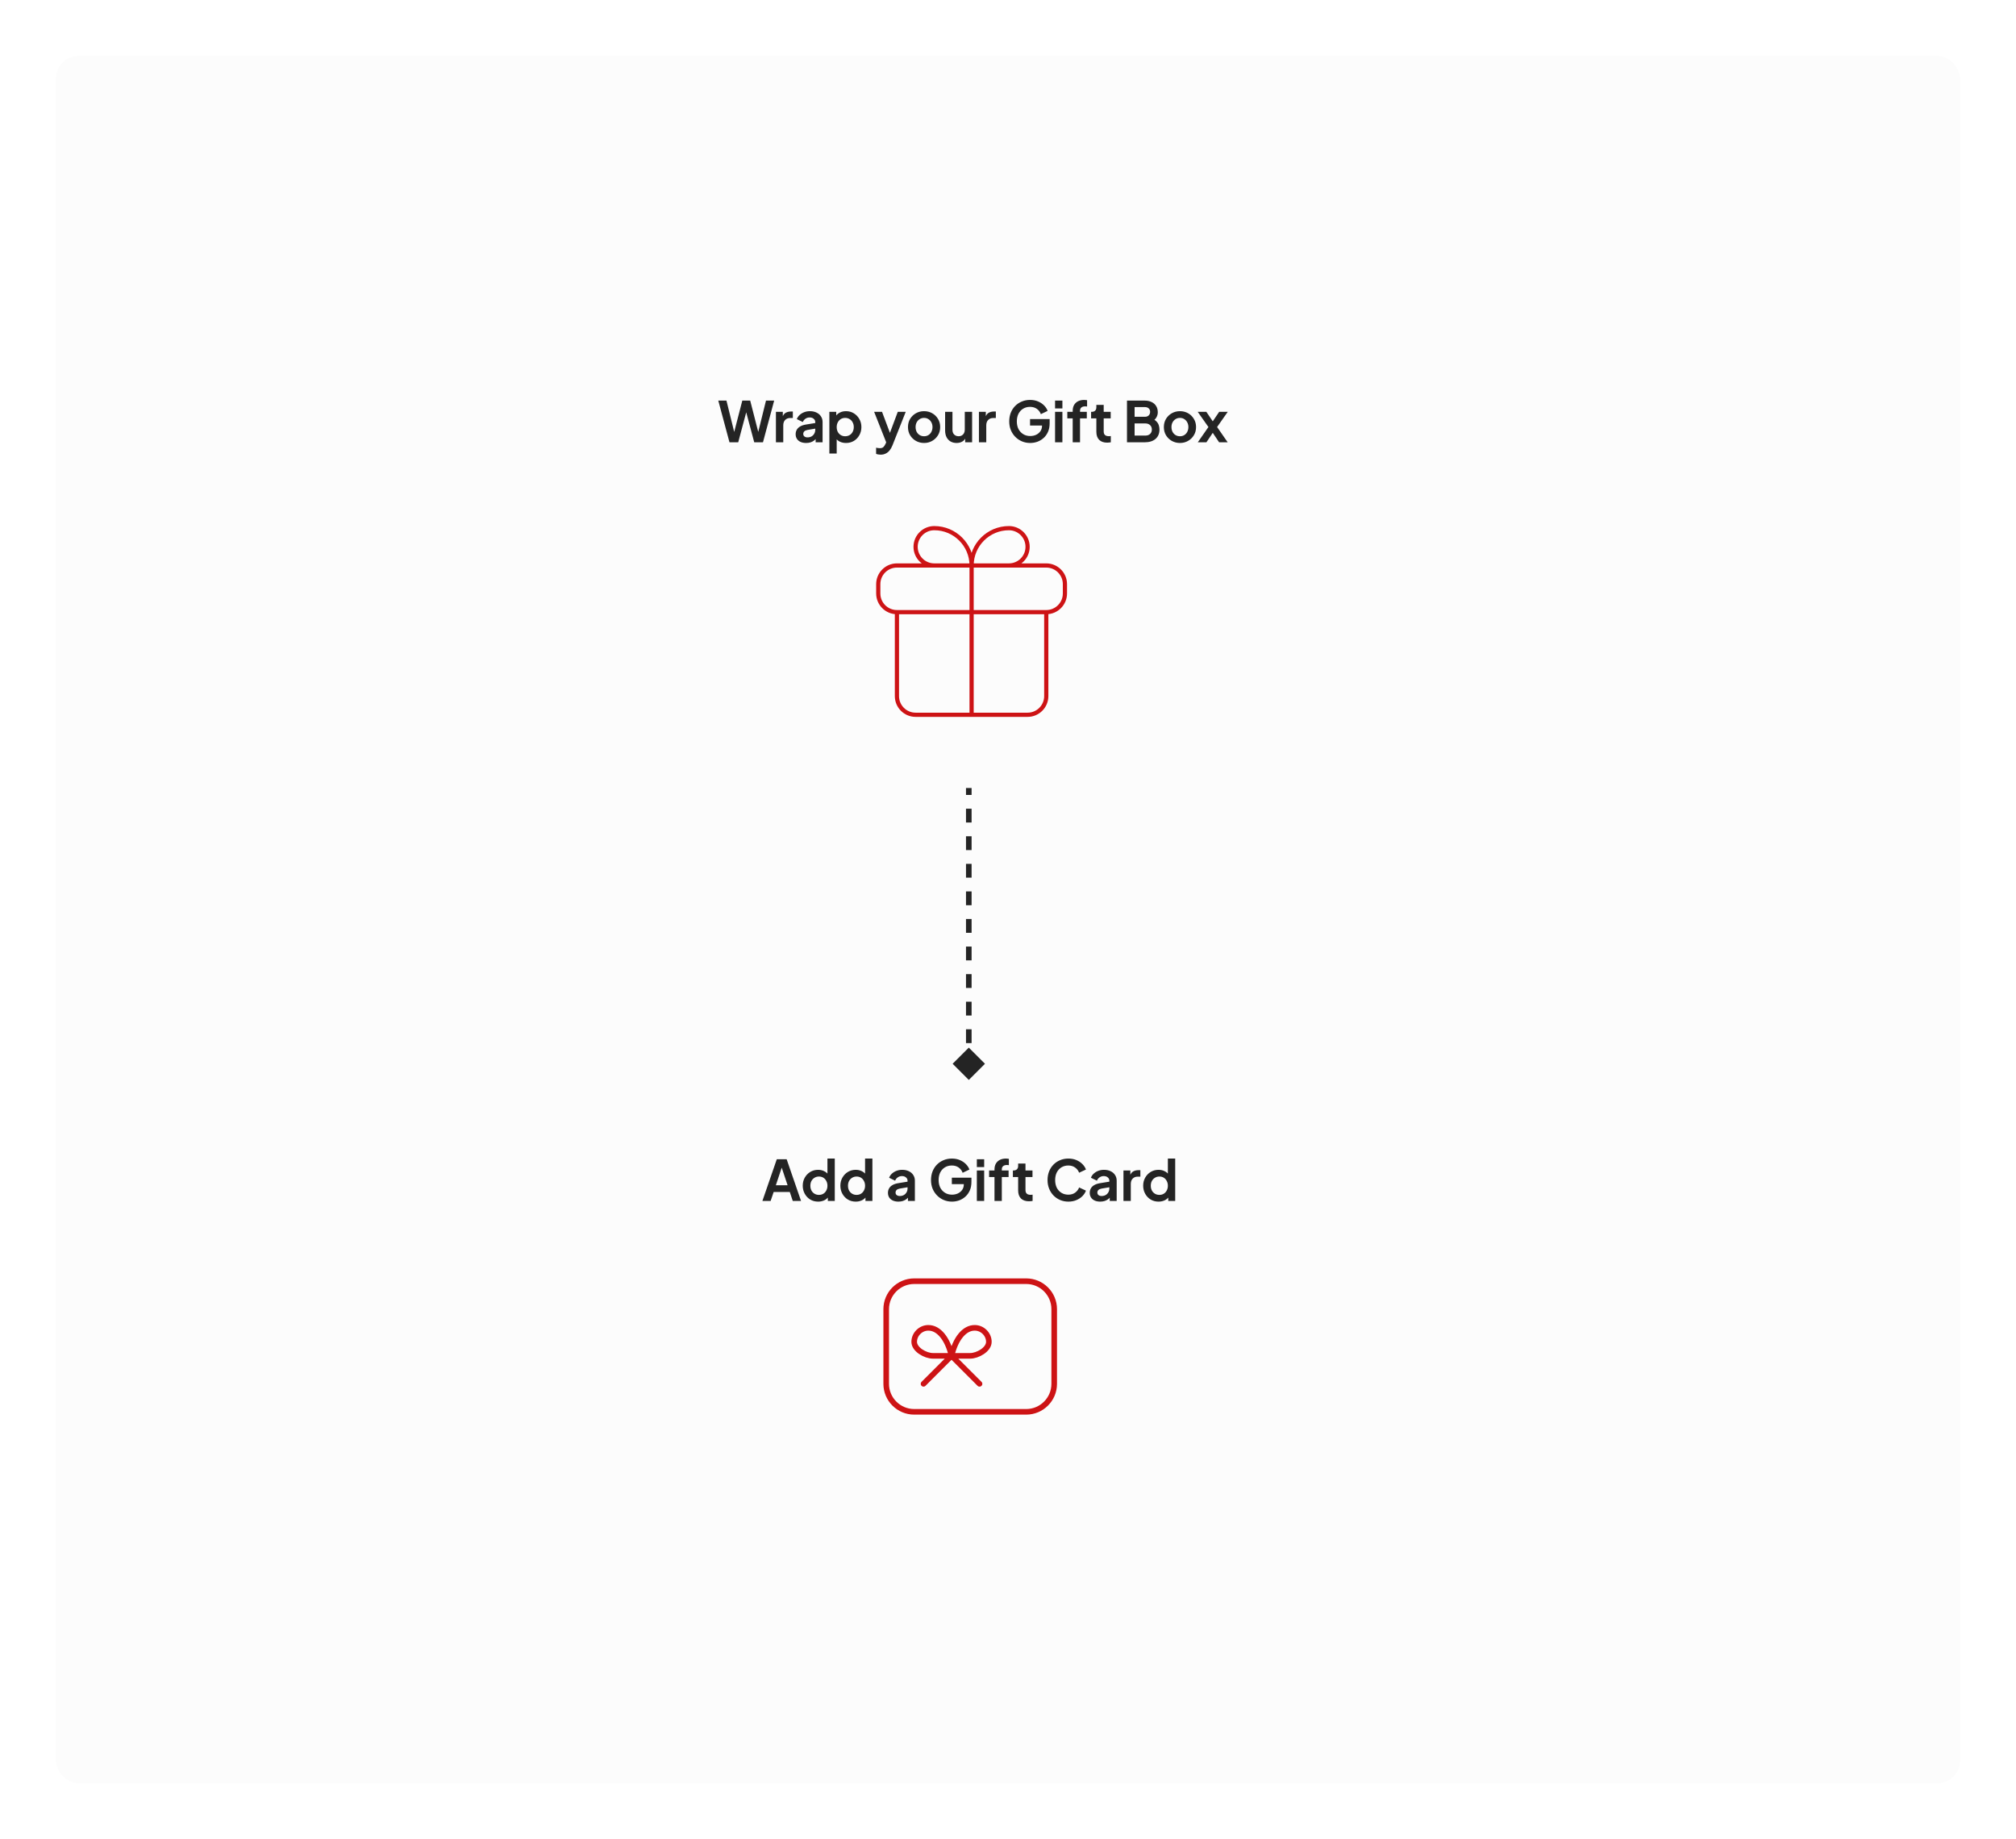 <svg width="720" height="657" viewBox="0 0 720 657" fill="none" xmlns="http://www.w3.org/2000/svg">
<g filter="url(#filter0_d_1025_13057)">
<rect x="20" y="20" width="680" height="617" rx="8" fill="#FCFCFC"/>
</g>
<path d="M260.529 158L256.529 143.1H259.449L262.589 155.8H261.829L265.109 143.1H267.929L271.189 155.8H270.429L273.569 143.1H276.489L272.489 158H269.369L266.069 145.64H266.949L263.649 158H260.529ZM277.118 158V147.12H279.578V149.54L279.378 149.18C279.632 148.367 280.025 147.8 280.558 147.48C281.105 147.16 281.758 147 282.518 147H283.158V149.32H282.218C281.472 149.32 280.872 149.553 280.418 150.02C279.965 150.473 279.738 151.113 279.738 151.94V158H277.118ZM287.899 158.24C287.139 158.24 286.479 158.113 285.919 157.86C285.359 157.607 284.926 157.247 284.619 156.78C284.312 156.3 284.159 155.747 284.159 155.12C284.159 154.52 284.292 153.987 284.559 153.52C284.826 153.04 285.239 152.64 285.799 152.32C286.359 152 287.066 151.773 287.919 151.64L291.479 151.06V153.06L288.419 153.58C287.899 153.673 287.512 153.84 287.259 154.08C287.006 154.32 286.879 154.633 286.879 155.02C286.879 155.393 287.019 155.693 287.299 155.92C287.592 156.133 287.952 156.24 288.379 156.24C288.926 156.24 289.406 156.127 289.819 155.9C290.246 155.66 290.572 155.333 290.799 154.92C291.039 154.507 291.159 154.053 291.159 153.56V150.76C291.159 150.293 290.972 149.907 290.599 149.6C290.239 149.28 289.759 149.12 289.159 149.12C288.599 149.12 288.099 149.273 287.659 149.58C287.232 149.873 286.919 150.267 286.719 150.76L284.579 149.72C284.792 149.147 285.126 148.653 285.579 148.24C286.046 147.813 286.592 147.48 287.219 147.24C287.846 147 288.526 146.88 289.259 146.88C290.152 146.88 290.939 147.047 291.619 147.38C292.299 147.7 292.826 148.153 293.199 148.74C293.586 149.313 293.779 149.987 293.779 150.76V158H291.299V156.14L291.859 156.1C291.579 156.567 291.246 156.96 290.859 157.28C290.472 157.587 290.032 157.827 289.539 158C289.046 158.16 288.499 158.24 287.899 158.24ZM296.2 162V147.12H298.66V149.28L298.42 148.74C298.794 148.153 299.3 147.7 299.94 147.38C300.58 147.047 301.32 146.88 302.16 146.88C303.187 146.88 304.114 147.133 304.94 147.64C305.767 148.147 306.42 148.827 306.9 149.68C307.394 150.533 307.64 151.493 307.64 152.56C307.64 153.613 307.4 154.573 306.92 155.44C306.44 156.307 305.787 156.993 304.96 157.5C304.134 157.993 303.194 158.24 302.14 158.24C301.354 158.24 300.627 158.087 299.96 157.78C299.307 157.46 298.787 157.007 298.4 156.42L298.82 155.9V162H296.2ZM301.84 155.84C302.44 155.84 302.974 155.7 303.44 155.42C303.907 155.14 304.267 154.753 304.52 154.26C304.787 153.767 304.92 153.2 304.92 152.56C304.92 151.92 304.787 151.36 304.52 150.88C304.267 150.387 303.907 150 303.44 149.72C302.974 149.427 302.44 149.28 301.84 149.28C301.267 149.28 300.747 149.42 300.28 149.7C299.827 149.98 299.467 150.373 299.2 150.88C298.947 151.373 298.82 151.933 298.82 152.56C298.82 153.2 298.947 153.767 299.2 154.26C299.467 154.753 299.827 155.14 300.28 155.42C300.747 155.7 301.267 155.84 301.84 155.84ZM314.513 162.42C314.219 162.42 313.933 162.393 313.653 162.34C313.373 162.3 313.119 162.227 312.893 162.12V159.92C313.066 159.96 313.273 160 313.513 160.04C313.766 160.08 313.999 160.1 314.213 160.1C314.813 160.1 315.246 159.96 315.513 159.68C315.793 159.4 316.039 159.033 316.253 158.58L316.973 156.9L316.933 159.1L312.193 147.12H315.013L318.333 155.96H317.333L320.633 147.12H323.473L318.733 159.1C318.453 159.807 318.113 160.407 317.713 160.9C317.313 161.393 316.846 161.767 316.313 162.02C315.793 162.287 315.193 162.42 314.513 162.42ZM330.036 158.24C328.969 158.24 327.996 157.993 327.116 157.5C326.249 157.007 325.556 156.333 325.036 155.48C324.529 154.627 324.276 153.653 324.276 152.56C324.276 151.467 324.529 150.493 325.036 149.64C325.556 148.787 326.249 148.113 327.116 147.62C327.983 147.127 328.956 146.88 330.036 146.88C331.103 146.88 332.069 147.127 332.936 147.62C333.803 148.113 334.489 148.787 334.996 149.64C335.516 150.48 335.776 151.453 335.776 152.56C335.776 153.653 335.516 154.627 334.996 155.48C334.476 156.333 333.783 157.007 332.916 157.5C332.049 157.993 331.089 158.24 330.036 158.24ZM330.036 155.84C330.623 155.84 331.136 155.7 331.576 155.42C332.029 155.14 332.383 154.753 332.636 154.26C332.903 153.753 333.036 153.187 333.036 152.56C333.036 151.92 332.903 151.36 332.636 150.88C332.383 150.387 332.029 150 331.576 149.72C331.136 149.427 330.623 149.28 330.036 149.28C329.436 149.28 328.909 149.427 328.456 149.72C328.003 150 327.643 150.387 327.376 150.88C327.123 151.36 326.996 151.92 326.996 152.56C326.996 153.187 327.123 153.753 327.376 154.26C327.643 154.753 328.003 155.14 328.456 155.42C328.909 155.7 329.436 155.84 330.036 155.84ZM341.643 158.24C340.803 158.24 340.07 158.053 339.443 157.68C338.83 157.307 338.356 156.787 338.023 156.12C337.703 155.453 337.543 154.673 337.543 153.78V147.12H340.163V153.56C340.163 154.013 340.25 154.413 340.423 154.76C340.61 155.093 340.87 155.36 341.203 155.56C341.55 155.747 341.936 155.84 342.363 155.84C342.79 155.84 343.17 155.747 343.503 155.56C343.836 155.36 344.096 155.087 344.283 154.74C344.47 154.393 344.563 153.98 344.563 153.5V147.12H347.183V158H344.703V155.86L344.923 156.24C344.67 156.907 344.25 157.407 343.663 157.74C343.09 158.073 342.416 158.24 341.643 158.24ZM349.618 158V147.12H352.078V149.54L351.878 149.18C352.132 148.367 352.525 147.8 353.058 147.48C353.605 147.16 354.258 147 355.018 147H355.658V149.32H354.718C353.972 149.32 353.372 149.553 352.918 150.02C352.465 150.473 352.238 151.113 352.238 151.94V158H349.618ZM367.934 158.24C366.867 158.24 365.88 158.047 364.974 157.66C364.067 157.273 363.274 156.733 362.594 156.04C361.914 155.347 361.38 154.533 360.994 153.6C360.62 152.667 360.434 151.647 360.434 150.54C360.434 149.433 360.614 148.413 360.974 147.48C361.347 146.533 361.867 145.72 362.534 145.04C363.214 144.347 364.007 143.813 364.914 143.44C365.82 143.053 366.807 142.86 367.874 142.86C368.94 142.86 369.894 143.04 370.734 143.4C371.587 143.76 372.307 144.24 372.894 144.84C373.48 145.427 373.9 146.073 374.154 146.78L371.734 147.94C371.454 147.167 370.98 146.54 370.314 146.06C369.647 145.58 368.834 145.34 367.874 145.34C366.94 145.34 366.114 145.56 365.394 146C364.687 146.44 364.134 147.047 363.734 147.82C363.347 148.593 363.154 149.5 363.154 150.54C363.154 151.58 363.354 152.493 363.754 153.28C364.167 154.053 364.734 154.66 365.454 155.1C366.174 155.54 367 155.76 367.934 155.76C368.694 155.76 369.394 155.613 370.034 155.32C370.674 155.013 371.187 154.587 371.574 154.04C371.96 153.48 372.154 152.82 372.154 152.06V150.92L373.394 152H367.874V149.7H374.874V151.2C374.874 152.347 374.68 153.36 374.294 154.24C373.907 155.12 373.38 155.86 372.714 156.46C372.06 157.047 371.32 157.493 370.494 157.8C369.667 158.093 368.814 158.24 367.934 158.24ZM376.806 158V147.12H379.426V158H376.806ZM376.806 145.9V143.1H379.426V145.9H376.806ZM383.105 158V149.46H381.185V147.12H383.105V146.76C383.105 145.933 383.272 145.233 383.605 144.66C383.952 144.073 384.432 143.627 385.045 143.32C385.658 143.013 386.385 142.86 387.225 142.86C387.385 142.86 387.558 142.873 387.745 142.9C387.945 142.913 388.112 142.933 388.245 142.96V145.22C388.112 145.193 387.985 145.18 387.865 145.18C387.758 145.167 387.658 145.16 387.565 145.16C386.978 145.16 386.525 145.293 386.205 145.56C385.885 145.813 385.725 146.213 385.725 146.76V147.12H388.145V149.46H385.725V158H383.105ZM395.418 158.12C394.192 158.12 393.238 157.787 392.558 157.12C391.892 156.44 391.558 155.487 391.558 154.26V149.46H389.678V147.12H389.878C390.412 147.12 390.825 146.98 391.118 146.7C391.412 146.42 391.558 146.013 391.558 145.48V144.64H394.178V147.12H396.678V149.46H394.178V154.12C394.178 154.48 394.238 154.787 394.358 155.04C394.492 155.293 394.692 155.487 394.958 155.62C395.238 155.753 395.592 155.82 396.018 155.82C396.112 155.82 396.218 155.813 396.338 155.8C396.472 155.787 396.598 155.773 396.718 155.76V158C396.532 158.027 396.318 158.053 396.078 158.08C395.838 158.107 395.618 158.12 395.418 158.12ZM402.495 158V143.1H408.775C409.761 143.1 410.601 143.273 411.295 143.62C412.001 143.953 412.541 144.433 412.915 145.06C413.301 145.673 413.495 146.42 413.495 147.3C413.495 147.98 413.308 148.62 412.935 149.22C412.575 149.807 411.995 150.293 411.195 150.68V149.42C411.928 149.7 412.508 150.047 412.935 150.46C413.361 150.873 413.661 151.333 413.835 151.84C414.008 152.347 414.095 152.88 414.095 153.44C414.095 154.867 413.621 155.987 412.675 156.8C411.741 157.6 410.441 158 408.775 158H402.495ZM405.215 155.6H409.055C409.761 155.6 410.321 155.407 410.735 155.02C411.161 154.62 411.375 154.093 411.375 153.44C411.375 152.787 411.161 152.26 410.735 151.86C410.321 151.46 409.761 151.26 409.055 151.26H405.215V155.6ZM405.215 148.88H408.915C409.475 148.88 409.921 148.72 410.255 148.4C410.588 148.067 410.755 147.64 410.755 147.12C410.755 146.6 410.588 146.187 410.255 145.88C409.921 145.573 409.475 145.42 408.915 145.42H405.215V148.88ZM421.423 158.24C420.356 158.24 419.383 157.993 418.503 157.5C417.636 157.007 416.943 156.333 416.423 155.48C415.916 154.627 415.663 153.653 415.663 152.56C415.663 151.467 415.916 150.493 416.423 149.64C416.943 148.787 417.636 148.113 418.503 147.62C419.369 147.127 420.343 146.88 421.423 146.88C422.489 146.88 423.456 147.127 424.323 147.62C425.189 148.113 425.876 148.787 426.383 149.64C426.903 150.48 427.163 151.453 427.163 152.56C427.163 153.653 426.903 154.627 426.383 155.48C425.863 156.333 425.169 157.007 424.303 157.5C423.436 157.993 422.476 158.24 421.423 158.24ZM421.423 155.84C422.009 155.84 422.523 155.7 422.963 155.42C423.416 155.14 423.769 154.753 424.023 154.26C424.289 153.753 424.423 153.187 424.423 152.56C424.423 151.92 424.289 151.36 424.023 150.88C423.769 150.387 423.416 150 422.963 149.72C422.523 149.427 422.009 149.28 421.423 149.28C420.823 149.28 420.296 149.427 419.843 149.72C419.389 150 419.029 150.387 418.763 150.88C418.509 151.36 418.383 151.92 418.383 152.56C418.383 153.187 418.509 153.753 418.763 154.26C419.029 154.753 419.389 155.14 419.843 155.42C420.296 155.7 420.823 155.84 421.423 155.84ZM427.779 158L431.579 152.54L427.759 147.12H430.839L433.819 151.52H432.439L435.419 147.12H438.479L434.679 152.54L438.459 158H435.399L432.459 153.62H433.799L430.859 158H427.779Z" fill="#242424"/>
<path d="M320.333 218.667H373.667M320.333 218.667C316.651 218.667 313.667 215.682 313.667 212V208.667C313.667 204.985 316.651 202 320.333 202H373.667C377.349 202 380.333 204.985 380.333 208.667V212C380.333 215.682 377.349 218.667 373.667 218.667M320.333 218.667L320.333 248.667C320.333 252.349 323.318 255.333 327 255.333H367C370.682 255.333 373.667 252.349 373.667 248.667V218.667M347 202H360.333C364.015 202 367 199.015 367 195.333C367 191.652 364.015 188.667 360.333 188.667C352.97 188.667 347 194.636 347 202ZM347 202H333.667C329.985 202 327 199.015 327 195.333C327 191.652 329.985 188.667 333.667 188.667C341.03 188.667 347 194.636 347 202ZM347 202V255.333" stroke="#CD1315" stroke-width="1.5" stroke-linecap="round"/>
<path d="M346 385.774L351.774 380L346 374.226L340.226 380L346 385.774ZM345 281.5V283.963H347V281.5H345ZM345 288.888V293.812H347V288.888H345ZM345 298.737V303.662H347V298.737H345ZM345 308.587V313.512H347V308.587H345ZM345 318.437V323.362H347V318.437H345ZM345 328.287V333.212H347V328.287H345ZM345 338.137V343.062H347V338.137H345ZM345 347.987V352.912H347V347.987H345ZM345 357.838V362.763H347V357.838H345ZM345 367.688V372.613H347V367.688H345ZM345 377.538V380H347V377.538H345Z" fill="#242424"/>
<path d="M272.286 429L277.426 414.1H280.946L286.086 429H283.126L282.066 425.8H276.306L275.226 429H272.286ZM277.086 423.4H281.286L278.806 415.98H279.566L277.086 423.4ZM292.194 429.24C291.141 429.24 290.201 428.993 289.374 428.5C288.547 427.993 287.894 427.307 287.414 426.44C286.934 425.573 286.694 424.613 286.694 423.56C286.694 422.493 286.934 421.533 287.414 420.68C287.894 419.827 288.547 419.147 289.374 418.64C290.214 418.133 291.147 417.88 292.174 417.88C293.001 417.88 293.734 418.047 294.374 418.38C295.027 418.7 295.541 419.153 295.914 419.74L295.514 420.28V413.86H298.134V429H295.654V426.9L295.934 427.42C295.561 428.007 295.041 428.46 294.374 428.78C293.707 429.087 292.981 429.24 292.194 429.24ZM292.474 426.84C293.074 426.84 293.601 426.7 294.054 426.42C294.507 426.14 294.861 425.753 295.114 425.26C295.381 424.767 295.514 424.2 295.514 423.56C295.514 422.933 295.381 422.373 295.114 421.88C294.861 421.373 294.507 420.98 294.054 420.7C293.601 420.42 293.074 420.28 292.474 420.28C291.887 420.28 291.361 420.427 290.894 420.72C290.427 421 290.061 421.387 289.794 421.88C289.541 422.36 289.414 422.92 289.414 423.56C289.414 424.2 289.541 424.767 289.794 425.26C290.061 425.753 290.427 426.14 290.894 426.42C291.361 426.7 291.887 426.84 292.474 426.84ZM305.632 429.24C304.578 429.24 303.638 428.993 302.812 428.5C301.985 427.993 301.332 427.307 300.852 426.44C300.372 425.573 300.132 424.613 300.132 423.56C300.132 422.493 300.372 421.533 300.852 420.68C301.332 419.827 301.985 419.147 302.812 418.64C303.652 418.133 304.585 417.88 305.612 417.88C306.438 417.88 307.172 418.047 307.812 418.38C308.465 418.7 308.978 419.153 309.352 419.74L308.952 420.28V413.86H311.572V429H309.092V426.9L309.372 427.42C308.998 428.007 308.478 428.46 307.812 428.78C307.145 429.087 306.418 429.24 305.632 429.24ZM305.912 426.84C306.512 426.84 307.038 426.7 307.492 426.42C307.945 426.14 308.298 425.753 308.552 425.26C308.818 424.767 308.952 424.2 308.952 423.56C308.952 422.933 308.818 422.373 308.552 421.88C308.298 421.373 307.945 420.98 307.492 420.7C307.038 420.42 306.512 420.28 305.912 420.28C305.325 420.28 304.798 420.427 304.332 420.72C303.865 421 303.498 421.387 303.232 421.88C302.978 422.36 302.852 422.92 302.852 423.56C302.852 424.2 302.978 424.767 303.232 425.26C303.498 425.753 303.865 426.14 304.332 426.42C304.798 426.7 305.325 426.84 305.912 426.84ZM320.864 429.24C320.104 429.24 319.444 429.113 318.884 428.86C318.324 428.607 317.89 428.247 317.584 427.78C317.277 427.3 317.124 426.747 317.124 426.12C317.124 425.52 317.257 424.987 317.524 424.52C317.79 424.04 318.204 423.64 318.764 423.32C319.324 423 320.03 422.773 320.884 422.64L324.444 422.06V424.06L321.384 424.58C320.864 424.673 320.477 424.84 320.224 425.08C319.97 425.32 319.844 425.633 319.844 426.02C319.844 426.393 319.984 426.693 320.264 426.92C320.557 427.133 320.917 427.24 321.344 427.24C321.89 427.24 322.37 427.127 322.784 426.9C323.21 426.66 323.537 426.333 323.764 425.92C324.004 425.507 324.124 425.053 324.124 424.56V421.76C324.124 421.293 323.937 420.907 323.564 420.6C323.204 420.28 322.724 420.12 322.124 420.12C321.564 420.12 321.064 420.273 320.624 420.58C320.197 420.873 319.884 421.267 319.684 421.76L317.544 420.72C317.757 420.147 318.09 419.653 318.544 419.24C319.01 418.813 319.557 418.48 320.184 418.24C320.81 418 321.49 417.88 322.224 417.88C323.117 417.88 323.904 418.047 324.584 418.38C325.264 418.7 325.79 419.153 326.164 419.74C326.55 420.313 326.744 420.987 326.744 421.76V429H324.264V427.14L324.824 427.1C324.544 427.567 324.21 427.96 323.824 428.28C323.437 428.587 322.997 428.827 322.504 429C322.01 429.16 321.464 429.24 320.864 429.24ZM340 429.24C338.933 429.24 337.947 429.047 337.04 428.66C336.133 428.273 335.34 427.733 334.66 427.04C333.98 426.347 333.447 425.533 333.06 424.6C332.687 423.667 332.5 422.647 332.5 421.54C332.5 420.433 332.68 419.413 333.04 418.48C333.413 417.533 333.933 416.72 334.6 416.04C335.28 415.347 336.073 414.813 336.98 414.44C337.887 414.053 338.873 413.86 339.94 413.86C341.007 413.86 341.96 414.04 342.8 414.4C343.653 414.76 344.373 415.24 344.96 415.84C345.547 416.427 345.967 417.073 346.22 417.78L343.8 418.94C343.52 418.167 343.047 417.54 342.38 417.06C341.713 416.58 340.9 416.34 339.94 416.34C339.007 416.34 338.18 416.56 337.46 417C336.753 417.44 336.2 418.047 335.8 418.82C335.413 419.593 335.22 420.5 335.22 421.54C335.22 422.58 335.42 423.493 335.82 424.28C336.233 425.053 336.8 425.66 337.52 426.1C338.24 426.54 339.067 426.76 340 426.76C340.76 426.76 341.46 426.613 342.1 426.32C342.74 426.013 343.253 425.587 343.64 425.04C344.027 424.48 344.22 423.82 344.22 423.06V421.92L345.46 423H339.94V420.7H346.94V422.2C346.94 423.347 346.747 424.36 346.36 425.24C345.973 426.12 345.447 426.86 344.78 427.46C344.127 428.047 343.387 428.493 342.56 428.8C341.733 429.093 340.88 429.24 340 429.24ZM348.872 429V418.12H351.492V429H348.872ZM348.872 416.9V414.1H351.492V416.9H348.872ZM355.171 429V420.46H353.251V418.12H355.171V417.76C355.171 416.933 355.338 416.233 355.671 415.66C356.018 415.073 356.498 414.627 357.111 414.32C357.725 414.013 358.451 413.86 359.291 413.86C359.451 413.86 359.625 413.873 359.811 413.9C360.011 413.913 360.178 413.933 360.311 413.96V416.22C360.178 416.193 360.051 416.18 359.931 416.18C359.825 416.167 359.725 416.16 359.631 416.16C359.045 416.16 358.591 416.293 358.271 416.56C357.951 416.813 357.791 417.213 357.791 417.76V418.12H360.211V420.46H357.791V429H355.171ZM367.485 429.12C366.258 429.12 365.305 428.787 364.625 428.12C363.958 427.44 363.625 426.487 363.625 425.26V420.46H361.745V418.12H361.945C362.478 418.12 362.891 417.98 363.185 417.7C363.478 417.42 363.625 417.013 363.625 416.48V415.64H366.245V418.12H368.745V420.46H366.245V425.12C366.245 425.48 366.305 425.787 366.425 426.04C366.558 426.293 366.758 426.487 367.025 426.62C367.305 426.753 367.658 426.82 368.085 426.82C368.178 426.82 368.285 426.813 368.405 426.8C368.538 426.787 368.665 426.773 368.785 426.76V429C368.598 429.027 368.385 429.053 368.145 429.08C367.905 429.107 367.685 429.12 367.485 429.12ZM381.561 429.24C380.494 429.24 379.508 429.047 378.601 428.66C377.708 428.273 376.921 427.733 376.241 427.04C375.574 426.347 375.054 425.533 374.681 424.6C374.308 423.667 374.121 422.647 374.121 421.54C374.121 420.433 374.301 419.413 374.661 418.48C375.034 417.533 375.554 416.72 376.221 416.04C376.901 415.347 377.694 414.813 378.601 414.44C379.508 414.053 380.494 413.86 381.561 413.86C382.628 413.86 383.581 414.04 384.421 414.4C385.274 414.76 385.994 415.24 386.581 415.84C387.168 416.427 387.588 417.073 387.841 417.78L385.401 418.92C385.121 418.173 384.648 417.56 383.981 417.08C383.314 416.587 382.508 416.34 381.561 416.34C380.628 416.34 379.801 416.56 379.081 417C378.374 417.44 377.821 418.047 377.421 418.82C377.034 419.593 376.841 420.5 376.841 421.54C376.841 422.58 377.034 423.493 377.421 424.28C377.821 425.053 378.374 425.66 379.081 426.1C379.801 426.54 380.628 426.76 381.561 426.76C382.508 426.76 383.314 426.52 383.981 426.04C384.648 425.547 385.121 424.927 385.401 424.18L387.841 425.32C387.588 426.027 387.168 426.68 386.581 427.28C385.994 427.867 385.274 428.34 384.421 428.7C383.581 429.06 382.628 429.24 381.561 429.24ZM392.934 429.24C392.174 429.24 391.514 429.113 390.954 428.86C390.394 428.607 389.961 428.247 389.654 427.78C389.347 427.3 389.194 426.747 389.194 426.12C389.194 425.52 389.327 424.987 389.594 424.52C389.861 424.04 390.274 423.64 390.834 423.32C391.394 423 392.101 422.773 392.954 422.64L396.514 422.06V424.06L393.454 424.58C392.934 424.673 392.547 424.84 392.294 425.08C392.041 425.32 391.914 425.633 391.914 426.02C391.914 426.393 392.054 426.693 392.334 426.92C392.627 427.133 392.987 427.24 393.414 427.24C393.961 427.24 394.441 427.127 394.854 426.9C395.281 426.66 395.607 426.333 395.834 425.92C396.074 425.507 396.194 425.053 396.194 424.56V421.76C396.194 421.293 396.007 420.907 395.634 420.6C395.274 420.28 394.794 420.12 394.194 420.12C393.634 420.12 393.134 420.273 392.694 420.58C392.267 420.873 391.954 421.267 391.754 421.76L389.614 420.72C389.827 420.147 390.161 419.653 390.614 419.24C391.081 418.813 391.627 418.48 392.254 418.24C392.881 418 393.561 417.88 394.294 417.88C395.187 417.88 395.974 418.047 396.654 418.38C397.334 418.7 397.861 419.153 398.234 419.74C398.621 420.313 398.814 420.987 398.814 421.76V429H396.334V427.14L396.894 427.1C396.614 427.567 396.281 427.96 395.894 428.28C395.507 428.587 395.067 428.827 394.574 429C394.081 429.16 393.534 429.24 392.934 429.24ZM401.236 429V418.12H403.696V420.54L403.496 420.18C403.749 419.367 404.142 418.8 404.676 418.48C405.222 418.16 405.876 418 406.636 418H407.276V420.32H406.336C405.589 420.32 404.989 420.553 404.536 421.02C404.082 421.473 403.856 422.113 403.856 422.94V429H401.236ZM413.776 429.24C412.723 429.24 411.783 428.993 410.956 428.5C410.129 427.993 409.476 427.307 408.996 426.44C408.516 425.573 408.276 424.613 408.276 423.56C408.276 422.493 408.516 421.533 408.996 420.68C409.476 419.827 410.129 419.147 410.956 418.64C411.796 418.133 412.729 417.88 413.756 417.88C414.583 417.88 415.316 418.047 415.956 418.38C416.609 418.7 417.123 419.153 417.496 419.74L417.096 420.28V413.86H419.716V429H417.236V426.9L417.516 427.42C417.143 428.007 416.623 428.46 415.956 428.78C415.289 429.087 414.563 429.24 413.776 429.24ZM414.056 426.84C414.656 426.84 415.183 426.7 415.636 426.42C416.089 426.14 416.443 425.753 416.696 425.26C416.963 424.767 417.096 424.2 417.096 423.56C417.096 422.933 416.963 422.373 416.696 421.88C416.443 421.373 416.089 420.98 415.636 420.7C415.183 420.42 414.656 420.28 414.056 420.28C413.469 420.28 412.943 420.427 412.476 420.72C412.009 421 411.643 421.387 411.376 421.88C411.123 422.36 410.996 422.92 410.996 423.56C410.996 424.2 411.123 424.767 411.376 425.26C411.643 425.753 412.009 426.14 412.476 426.42C412.943 426.7 413.469 426.84 414.056 426.84Z" fill="#242424"/>
<path d="M366.5 457.667H326.5C320.977 457.667 316.5 462.144 316.5 467.667V494.333C316.5 499.856 320.977 504.333 326.5 504.333H366.5C372.023 504.333 376.5 499.856 376.5 494.333V467.667C376.5 462.144 372.023 457.667 366.5 457.667Z" stroke="#CD1315" stroke-width="2" stroke-linecap="round" stroke-linejoin="round"/>
<path d="M329.833 494.333L339.833 484.333L349.833 494.333M333.167 484.333C330.537 484.333 326.5 482.093 326.5 479.333C326.5 476.573 328.87 474.333 331.5 474.333C335.26 474.267 338.423 478.233 339.833 484.333C341.243 478.233 344.407 474.267 348.167 474.333C350.797 474.333 353.167 476.573 353.167 479.333C353.167 482.093 349.13 484.333 346.5 484.333H333.167Z" stroke="#CD1315" stroke-width="2" stroke-linecap="round" stroke-linejoin="round"/>
<defs>
<filter id="filter0_d_1025_13057" x="0" y="0" width="720" height="657" filterUnits="userSpaceOnUse" color-interpolation-filters="sRGB">
<feFlood flood-opacity="0" result="BackgroundImageFix"/>
<feColorMatrix in="SourceAlpha" type="matrix" values="0 0 0 0 0 0 0 0 0 0 0 0 0 0 0 0 0 0 127 0" result="hardAlpha"/>
<feOffset/>
<feGaussianBlur stdDeviation="10"/>
<feComposite in2="hardAlpha" operator="out"/>
<feColorMatrix type="matrix" values="0 0 0 0 0 0 0 0 0 0 0 0 0 0 0 0 0 0 0.02 0"/>
<feBlend mode="normal" in2="BackgroundImageFix" result="effect1_dropShadow_1025_13057"/>
<feBlend mode="normal" in="SourceGraphic" in2="effect1_dropShadow_1025_13057" result="shape"/>
</filter>
</defs>
</svg>
